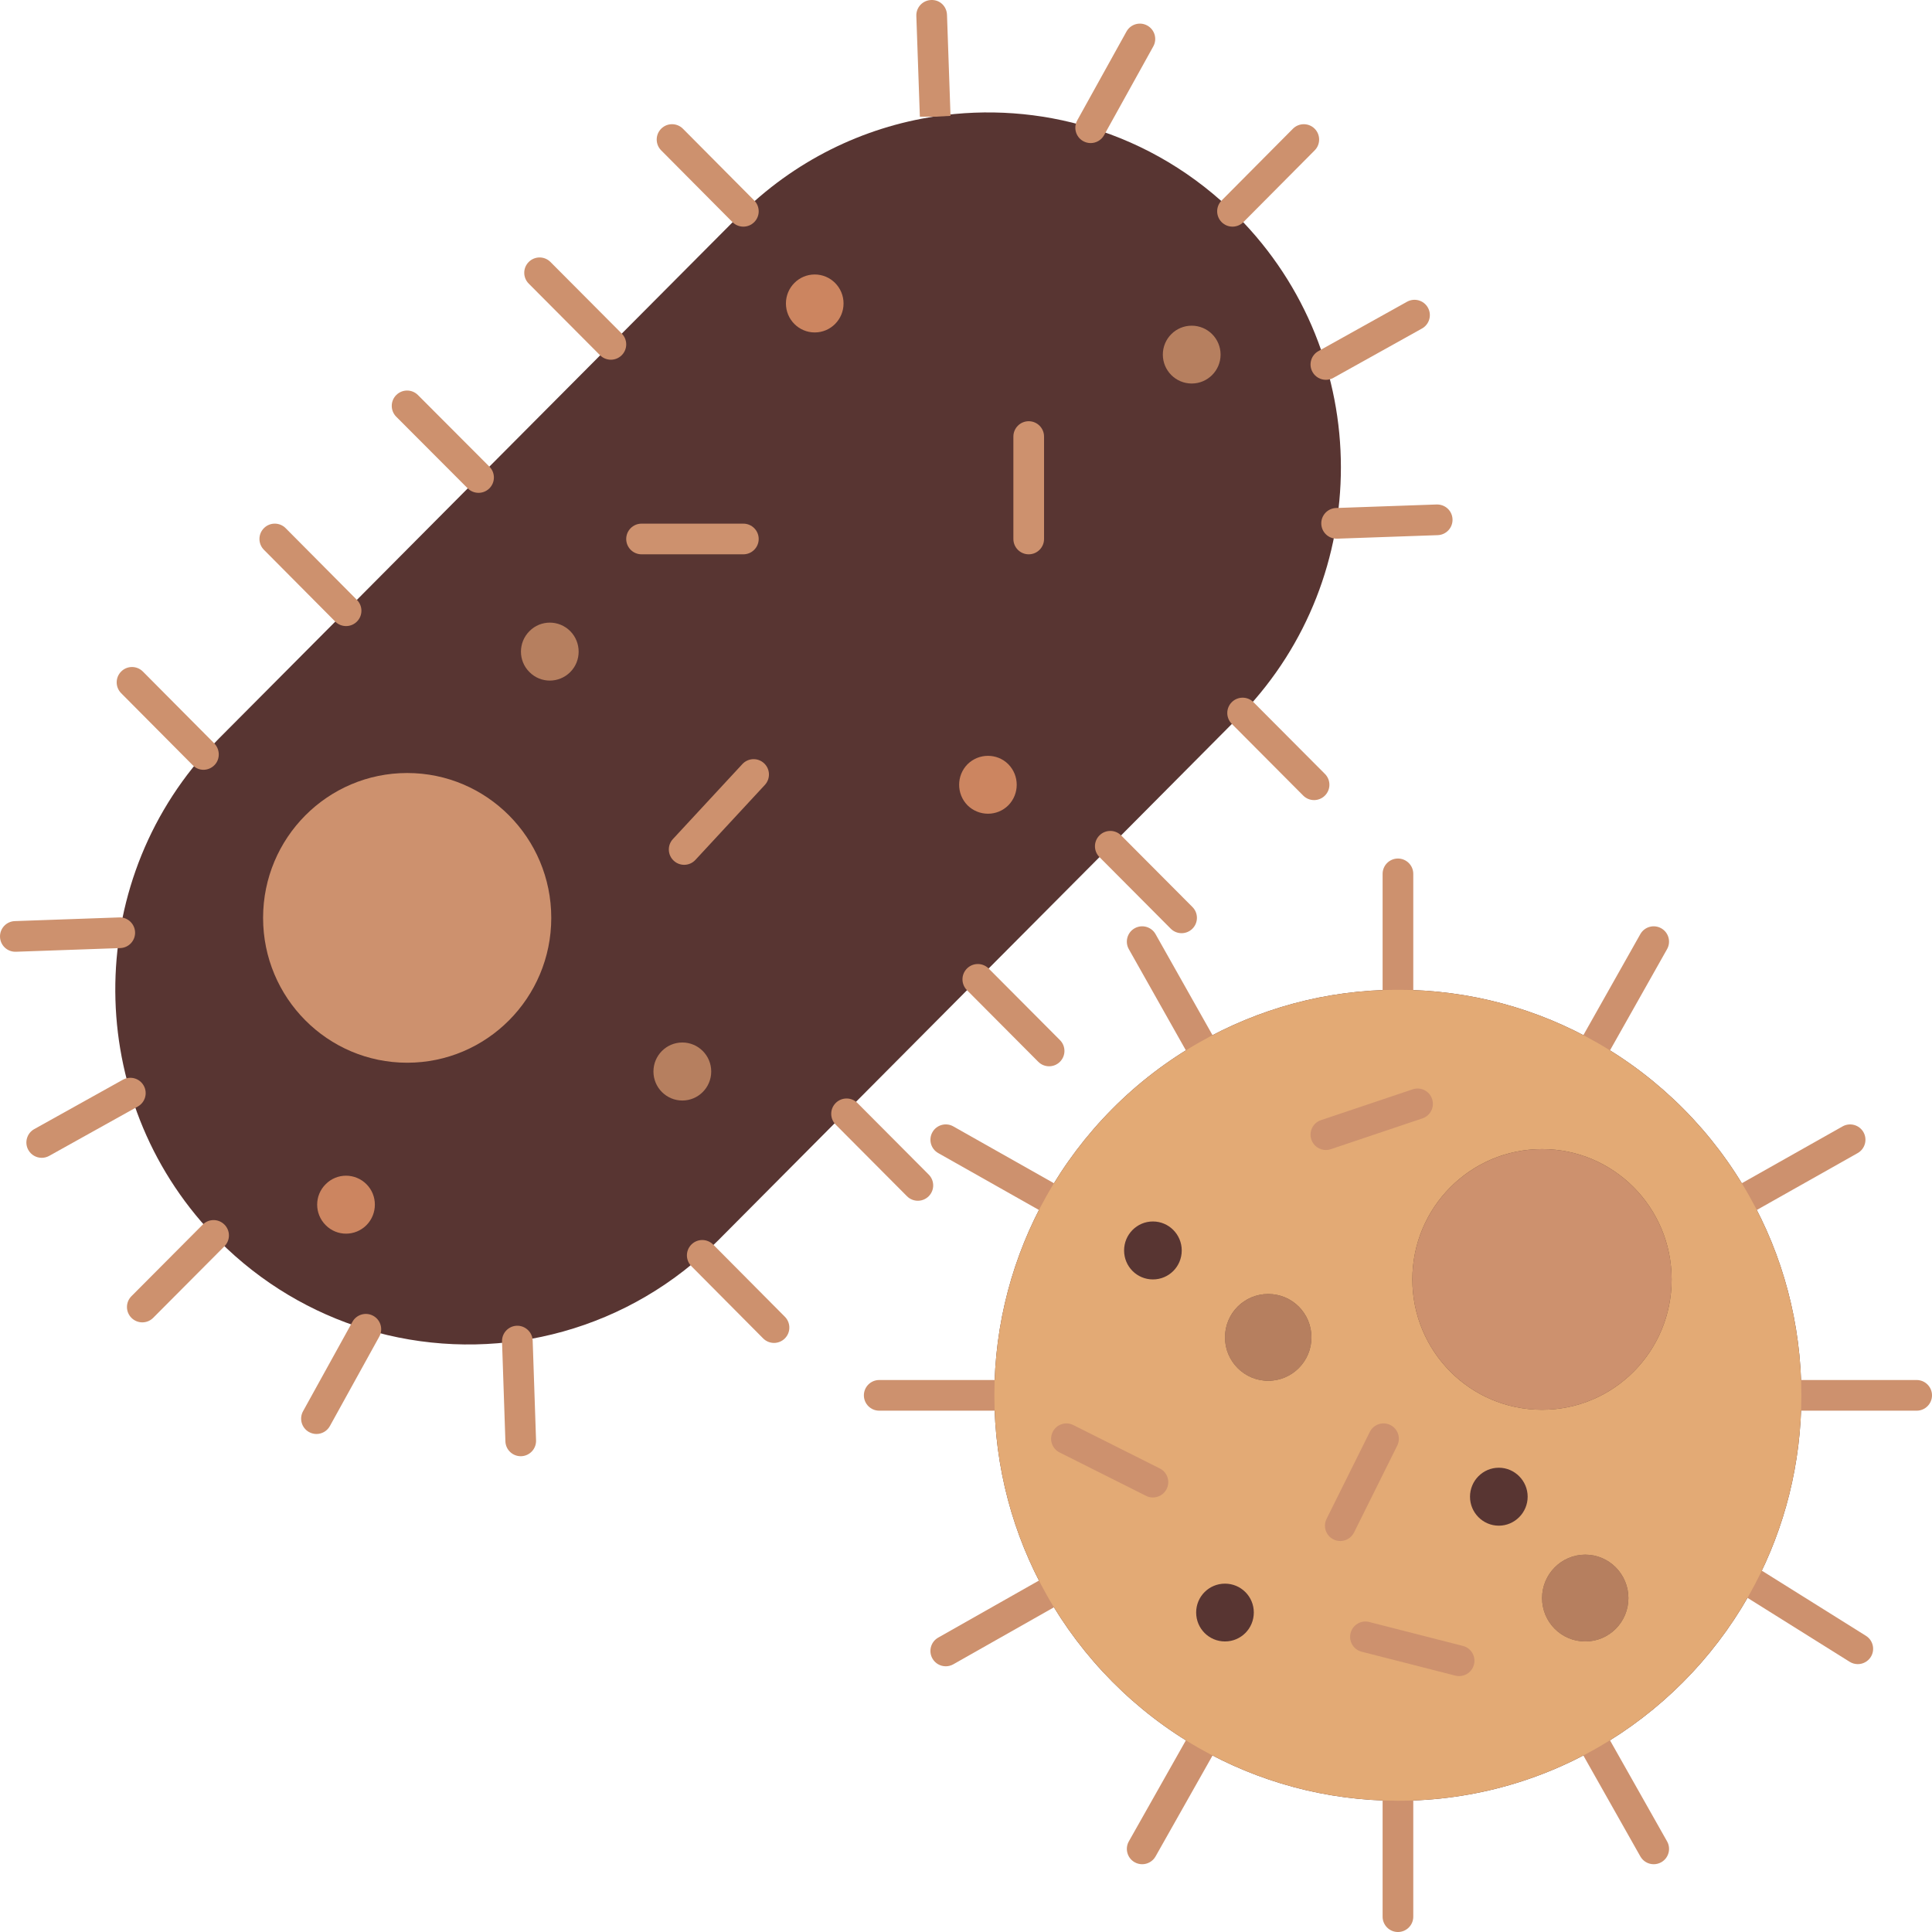 <?xml version="1.0" encoding="UTF-8" standalone="no"?><svg xmlns="http://www.w3.org/2000/svg" xmlns:xlink="http://www.w3.org/1999/xlink" fill="#000000" height="126" preserveAspectRatio="xMidYMid meet" version="1" viewBox="-0.0 -0.0 126.0 126.0" width="126" zoomAndPan="magnify"><g><g><g fill="#583532" id="change1_4"><path d="M114.1,78.031c-2.34-4.19-5.8-7.67-9.96-10.04c-3.82-2.19-8.25-3.44-12.97-3.44 c-4.72,0-9.14,1.25-12.97,3.44c-4.16,2.36-7.62,5.85-9.97,10.04c-2.15,3.83-3.38,8.26-3.38,12.97c0,4.71,1.23,9.13,3.38,12.96 c2.35,4.19,5.81,7.68,9.97,10.05c3.83,2.18,8.25,3.43,12.97,3.43c10.1,0,18.87-5.72,23.28-14.11c1.94-3.68,3.03-7.88,3.03-12.33 C117.48,86.291,116.26,81.861,114.1,78.031z" fill="inherit"/><path d="M80.71,46.841c0.11-0.11,0.22-0.22,0.33-0.34c4.27-4.47,6.41-10.24,6.41-16.02 c0-5.92-2.25-11.85-6.74-16.37c-2.77-2.79-6.08-4.72-9.58-5.78c-3.29-1.01-6.76-1.25-10.14-0.74c-4.69,0.71-9.21,2.88-12.83,6.52 l-16.95,17.03l-8.64,8.69l-8.3,8.34c-0.34,0.34-0.66,0.69-0.98,1.04c-8.01,9.09-7.68,23,0.98,31.7c2.77,2.78,6.08,4.71,9.59,5.78 c7.44,2.26,15.8,0.66,21.94-4.82c0.35-0.31,0.69-0.63,1.02-0.96l16.95-17.04l8.64-8.68L80.71,46.841z" fill="inherit"/></g><g id="change2_1"><ellipse cx="53.135" cy="19.791" fill="#cc8560" rx="1.879" ry="1.89"/></g><g id="change2_2"><path d="M21.24,79.901c-0.74-0.74-0.74-1.94,0-2.67c0.73-0.74,1.92-0.74,2.66,0c0.73,0.73,0.73,1.93,0,2.67 C23.16,80.641,21.97,80.641,21.24,79.901z" fill="#cc8560"/></g><g id="change2_3"><path d="M65.76,52.521c-0.73,0.73-1.92,0.73-2.66,0c-0.73-0.74-0.73-1.94,0-2.68 c0.74-0.73,1.93-0.73,2.66,0C66.49,50.581,66.49,51.781,65.76,52.521z" fill="#cc8560"/></g><g id="change1_1"><ellipse cx="75.19" cy="81.551" fill="#583532" rx="1.88" ry="1.89"/></g><g id="change1_2"><path d="M79.89,103.281c1.04,0,1.88,0.84,1.88,1.88c0,1.05-0.84,1.89-1.88,1.89 c-1.04,0-1.88-0.84-1.88-1.89C78.01,104.121,78.85,103.281,79.89,103.281z" fill="#583532"/></g><g id="change1_3"><ellipse cx="97.75" cy="97.611" fill="#583532" rx="1.88" ry="1.89"/></g><g id="change3_1"><ellipse cx="82.71" cy="87.221" fill="#b67f5f" rx="2.82" ry="2.83"/></g><g id="change3_2"><path d="M103.39,101.391c1.55,0,2.81,1.27,2.81,2.83c0,1.57-1.26,2.83-2.81,2.83 c-1.56,0-2.82-1.26-2.82-2.83C100.57,102.661,101.83,101.391,103.39,101.391z" fill="#b67f5f"/></g><g id="change3_3"><ellipse cx="77.72" cy="23.126" fill="#b67f5f" rx="1.883" ry="1.886"/></g><g id="change3_4"><ellipse cx="44.5" cy="69.881" fill="#b67f5f" rx="1.884" ry="1.892"/></g><g id="change3_5"><path d="M37.19,43.831c-0.74,0.74-1.93,0.74-2.66,0c-0.74-0.73-0.74-1.93,0-2.67 c0.73-0.74,1.92-0.74,2.66,0C37.92,41.901,37.92,43.101,37.19,43.831z" fill="#b67f5f"/></g><g id="change4_1"><ellipse cx="26.555" cy="59.861" fill="#cd916e" rx="9.397" ry="9.447"/></g><g id="change4_2"><path d="M100.57,74.941c4.67,0,8.45,3.81,8.45,8.5c0,4.7-3.78,8.5-8.45,8.5c-4.68,0-8.46-3.8-8.46-8.5 C92.11,78.751,95.89,74.941,100.57,74.941z" fill="#cd916e"/></g><g fill="#cd916e" id="change4_6"><path d="M91.17,55.991c-0.552,0-1,0.448-1,1v7.56c0,0.552,0.448,1,1,1s1-0.448,1-1v-7.56 C92.17,56.439,91.722,55.991,91.17,55.991z" fill="inherit"/><path d="M91.17,116.441c-0.552,0-1,0.448-1,1v7.56c0,0.552,0.448,1,1,1s1-0.448,1-1v-7.56 C92.17,116.888,91.722,116.441,91.17,116.441z" fill="inherit"/><path d="M65.85,91.001c0-0.552-0.448-1-1-1h-7.51c-0.552,0-1,0.448-1,1s0.448,1,1,1h7.51 C65.402,92.001,65.85,91.553,65.85,91.001z" fill="inherit"/><path d="M125,90.001h-7.52c-0.552,0-1,0.448-1,1s0.448,1,1,1H125c0.552,0,1-0.448,1-1 S125.552,90.001,125,90.001z" fill="inherit"/><path d="M105.011,113.519c-0.271-0.48-0.88-0.651-1.362-0.379c-0.481,0.271-0.65,0.881-0.379,1.362 l3.71,6.57c0.184,0.326,0.522,0.508,0.872,0.508c0.167,0,0.335-0.042,0.491-0.129c0.481-0.271,0.65-0.881,0.379-1.362 L105.011,113.519z" fill="inherit"/><path d="M75.361,60.92c-0.271-0.481-0.88-0.65-1.362-0.38c-0.481,0.271-0.651,0.881-0.38,1.362l3.71,6.58 c0.184,0.326,0.523,0.509,0.872,0.509c0.167,0,0.335-0.042,0.49-0.129c0.481-0.271,0.651-0.881,0.38-1.362L75.361,60.92z" fill="inherit"/><path d="M68.722,77.16l-6.55-3.7c-0.48-0.271-1.09-0.102-1.362,0.379 c-0.271,0.481-0.102,1.091,0.379,1.362l6.55,3.7c0.155,0.088,0.324,0.129,0.491,0.129c0.349,0,0.688-0.183,0.872-0.508 C69.372,78.041,69.203,77.431,68.722,77.16z" fill="inherit"/><path d="M121.691,106.683l-6.71-4.2c-0.469-0.292-1.084-0.15-1.378,0.317 c-0.293,0.468-0.151,1.085,0.317,1.378l6.71,4.2c0.165,0.103,0.349,0.152,0.53,0.152c0.333,0,0.659-0.167,0.849-0.469 C122.301,107.593,122.159,106.976,121.691,106.683z" fill="inherit"/><path d="M108.341,60.54c-0.48-0.27-1.091-0.101-1.362,0.38l-3.71,6.58 c-0.271,0.481-0.101,1.091,0.38,1.362c0.155,0.087,0.324,0.129,0.49,0.129c0.349,0,0.688-0.183,0.872-0.509l3.71-6.58 C108.992,61.421,108.822,60.811,108.341,60.54z" fill="inherit"/><path d="M78.692,113.14c-0.48-0.272-1.091-0.102-1.362,0.379l-3.71,6.57 c-0.271,0.481-0.102,1.091,0.379,1.362c0.155,0.088,0.324,0.129,0.491,0.129c0.349,0,0.688-0.183,0.872-0.508l3.71-6.57 C79.342,114.021,79.173,113.411,78.692,113.14z" fill="inherit"/><path d="M114.591,78.902l6.56-3.7c0.481-0.271,0.651-0.881,0.38-1.362c-0.271-0.48-0.881-0.649-1.362-0.38 l-6.56,3.7c-0.481,0.271-0.651,0.881-0.38,1.362c0.184,0.326,0.523,0.509,0.872,0.509 C114.268,79.031,114.436,78.989,114.591,78.902z" fill="inherit"/><path d="M67.737,103.091l-6.55,3.71c-0.481,0.272-0.649,0.882-0.377,1.363 c0.184,0.325,0.522,0.507,0.871,0.507c0.167,0,0.336-0.042,0.492-0.13l6.55-3.71c0.481-0.272,0.649-0.882,0.377-1.363 C68.828,102.987,68.216,102.819,67.737,103.091z" fill="inherit"/></g><g id="change5_1"><path d="M117.48,91.001c0,4.45-1.09,8.65-3.03,12.33c-4.41,8.39-13.18,14.11-23.28,14.11 c-4.72,0-9.14-1.25-12.97-3.43c-4.16-2.37-7.62-5.86-9.97-10.05c-2.15-3.83-3.38-8.25-3.38-12.96s1.23-9.14,3.38-12.97 c2.35-4.19,5.81-7.68,9.97-10.04c3.83-2.19,8.25-3.44,12.97-3.44s9.15,1.25,12.97,3.44c4.16,2.37,7.62,5.85,9.96,10.04 C116.26,81.861,117.48,86.291,117.48,91.001z M109.02,83.441c0-4.69-3.78-8.5-8.45-8.5c-4.68,0-8.46,3.81-8.46,8.5 c0,4.7,3.78,8.5,8.46,8.5C105.24,91.941,109.02,88.141,109.02,83.441z M106.2,104.221c0-1.56-1.26-2.83-2.81-2.83 c-1.56,0-2.82,1.27-2.82,2.83c0,1.57,1.26,2.83,2.82,2.83C104.94,107.051,106.2,105.791,106.2,104.221z M99.63,97.611 c0-1.04-0.85-1.89-1.88-1.89c-1.04,0-1.88,0.85-1.88,1.89s0.84,1.89,1.88,1.89C98.78,99.501,99.63,98.651,99.63,97.611z M85.53,87.221c0-1.57-1.26-2.83-2.82-2.83c-1.56,0-2.82,1.26-2.82,2.83c0,1.56,1.26,2.83,2.82,2.83 C84.27,90.051,85.53,88.781,85.53,87.221z M81.77,105.161c0-1.04-0.84-1.88-1.88-1.88c-1.04,0-1.88,0.84-1.88,1.88 c0,1.05,0.84,1.89,1.88,1.89C80.93,107.051,81.77,106.211,81.77,105.161z M77.07,81.551c0-1.04-0.84-1.89-1.88-1.89 s-1.88,0.85-1.88,1.89c0,1.05,0.84,1.89,1.88,1.89S77.07,82.601,77.07,81.551z" fill="#e3aa75"/></g><g fill="#cd916e" id="change4_8"><path d="M81.09,14.486l4.65-4.68c0.389-0.392,0.387-1.025-0.004-1.415 c-0.392-0.389-1.024-0.386-1.415,0.004l-4.65,4.68c-0.389,0.392-0.387,1.025,0.004,1.415c0.195,0.194,0.45,0.291,0.705,0.291 C80.637,14.781,80.894,14.682,81.09,14.486z" fill="inherit"/><path d="M60.725,0.001c-0.552,0.02-0.983,0.482-0.964,1.035l0.23,6.575h1l1-0.055l-0.23-6.59 C61.74,0.414,61.298-0.026,60.725,0.001z" fill="inherit"/><path d="M93.695,32.901l-6.56,0.23c-0.552,0.02-0.983,0.482-0.964,1.035 c0.019,0.54,0.463,0.965,0.999,0.965c0.012,0,0.023,0,0.036,0l6.56-0.23c0.552-0.02,0.983-0.482,0.964-1.035 C94.71,33.314,94.26,32.89,93.695,32.901z" fill="inherit"/><path d="M33.707,86.461c-0.552,0.019-0.984,0.481-0.966,1.033l0.22,6.51 c0.019,0.541,0.462,0.966,0.999,0.966c0.011,0,0.023,0,0.034,0c0.552-0.019,0.984-0.481,0.966-1.033l-0.22-6.51 C34.721,86.875,34.247,86.443,33.707,86.461z" fill="inherit"/><path d="M8.81,60.796c-0.02-0.552-0.494-0.992-1.035-0.964l-6.81,0.24 c-0.552,0.02-0.984,0.483-0.964,1.035C0.02,61.646,0.464,62.071,1,62.071c0.012,0,0.024,0,0.036,0l6.81-0.24 C8.397,61.811,8.829,61.347,8.81,60.796z" fill="inherit"/><path d="M72.005,8.816l3.21-5.79c0.268-0.483,0.093-1.092-0.39-1.359c-0.482-0.269-1.091-0.094-1.359,0.39 l-3.21,5.79c-0.268,0.483-0.093,1.092,0.39,1.359c0.154,0.085,0.32,0.125,0.484,0.125C71.481,9.331,71.822,9.145,72.005,8.816z" fill="inherit"/><path d="M85.597,24.258c0.183,0.328,0.523,0.513,0.875,0.513c0.165,0,0.332-0.041,0.486-0.126l5.78-3.22 c0.482-0.269,0.656-0.878,0.387-1.36c-0.269-0.481-0.875-0.655-1.36-0.387l-5.78,3.22C85.501,23.166,85.328,23.775,85.597,24.258 z" fill="inherit"/><path d="M24.343,85.815c-0.483-0.266-1.092-0.092-1.359,0.392l-3.22,5.83 c-0.267,0.483-0.091,1.092,0.392,1.359c0.153,0.084,0.319,0.125,0.482,0.125c0.353,0,0.694-0.187,0.876-0.517l3.22-5.83 C25.003,86.691,24.827,86.082,24.343,85.815z" fill="inherit"/><path d="M9.374,70.804c-0.269-0.482-0.875-0.655-1.36-0.387l-5.78,3.22 c-0.482,0.269-0.656,0.878-0.387,1.36C2.03,75.325,2.37,75.51,2.721,75.51c0.165,0,0.332-0.041,0.486-0.126l5.78-3.22 C9.469,71.896,9.643,71.286,9.374,70.804z" fill="inherit"/><path d="M27.258,25.764c-0.39-0.391-1.023-0.392-1.415-0.001c-0.391,0.39-0.392,1.023-0.001,1.415 l4.66,4.67c0.195,0.196,0.452,0.293,0.708,0.293c0.255,0,0.511-0.097,0.707-0.292c0.391-0.39,0.392-1.023,0.001-1.415 L27.258,25.764z" fill="inherit"/><path d="M64.479,63.165c-0.389-0.391-1.022-0.392-1.414-0.003c-0.392,0.39-0.393,1.023-0.003,1.414 l4.65,4.67c0.195,0.196,0.452,0.294,0.708,0.294c0.255,0,0.51-0.097,0.706-0.292c0.392-0.39,0.393-1.023,0.003-1.414 L64.479,63.165z" fill="inherit"/><path d="M35.899,17.085c-0.389-0.391-1.021-0.392-1.414-0.003c-0.392,0.39-0.393,1.023-0.003,1.414 l4.65,4.67c0.195,0.196,0.452,0.294,0.708,0.294c0.255,0,0.51-0.097,0.706-0.292c0.392-0.39,0.393-1.023,0.003-1.414 L35.899,17.085z" fill="inherit"/><path d="M73.119,54.485c-0.389-0.391-1.021-0.392-1.414-0.003c-0.392,0.39-0.393,1.023-0.003,1.414 l4.65,4.67c0.195,0.196,0.452,0.294,0.708,0.294c0.255,0,0.51-0.097,0.706-0.292c0.392-0.39,0.393-1.023,0.003-1.414 L73.119,54.485z" fill="inherit"/><path d="M22.57,40.831c0.255,0,0.51-0.097,0.705-0.291c0.392-0.389,0.394-1.022,0.005-1.414l-4.65-4.68 c-0.39-0.393-1.023-0.395-1.414-0.005c-0.392,0.389-0.394,1.022-0.005,1.414l4.65,4.68C22.056,40.732,22.313,40.831,22.57,40.831 z" fill="inherit"/><path d="M55.919,71.935c-0.389-0.391-1.022-0.392-1.414-0.003c-0.392,0.39-0.393,1.023-0.003,1.414 l4.65,4.67c0.195,0.196,0.452,0.294,0.708,0.294c0.255,0,0.51-0.097,0.706-0.292c0.392-0.39,0.393-1.023,0.003-1.414 L55.919,71.935z" fill="inherit"/><path d="M12.589,49.924c0.191,0.188,0.435,0.28,0.679,0.28c0.258,0,0.517-0.102,0.716-0.302 c0.388-0.39,0.373-1.035-0.015-1.425l-4.65-4.68c-0.39-0.393-1.023-0.395-1.414-0.005c-0.392,0.389-0.394,1.022-0.005,1.414 L12.589,49.924z" fill="inherit"/><path d="M46.509,81.166c-0.391-0.391-1.023-0.394-1.415-0.004s-0.394,1.022-0.004,1.415l4.68,4.71 c0.196,0.196,0.453,0.295,0.709,0.295c0.255,0,0.51-0.097,0.705-0.291c0.392-0.39,0.394-1.022,0.004-1.415L46.509,81.166z" fill="inherit"/><path d="M48.48,14.781c0.255,0,0.51-0.097,0.705-0.291c0.392-0.389,0.394-1.022,0.004-1.415l-4.65-4.68 c-0.391-0.392-1.023-0.394-1.415-0.004c-0.392,0.389-0.394,1.022-0.004,1.415l4.65,4.68 C47.966,14.682,48.223,14.781,48.48,14.781z" fill="inherit"/><path d="M81.749,45.795c-0.389-0.391-1.022-0.392-1.414-0.003c-0.392,0.39-0.393,1.023-0.003,1.414 l4.66,4.68c0.195,0.196,0.452,0.294,0.708,0.294c0.255,0,0.51-0.097,0.706-0.292c0.392-0.39,0.393-1.023,0.003-1.414 L81.749,45.795z" fill="inherit"/><path d="M13.222,79.865l-4.65,4.67c-0.39,0.391-0.389,1.024,0.003,1.414 c0.195,0.194,0.45,0.292,0.706,0.292c0.257,0,0.513-0.098,0.708-0.294l4.65-4.67c0.39-0.391,0.389-1.024-0.003-1.414 S13.611,79.473,13.222,79.865z" fill="inherit"/></g></g><g><g id="change4_10"><path d="M75.189,97.661c-0.15,0-0.304-0.034-0.447-0.106l-5.64-2.83c-0.494-0.248-0.693-0.849-0.445-1.342 c0.247-0.494,0.848-0.693,1.342-0.445l5.64,2.83c0.494,0.248,0.693,0.849,0.445,1.342C75.908,97.459,75.556,97.661,75.189,97.661 z" fill="#cd916e"/></g><g id="change4_9"><path d="M95.161,109.311c-0.082,0-0.165-0.01-0.248-0.031l-6.11-1.56 c-0.535-0.136-0.858-0.681-0.721-1.216c0.136-0.535,0.679-0.86,1.216-0.721l6.11,1.56c0.535,0.136,0.858,0.681,0.721,1.216 C96.014,109.01,95.607,109.311,95.161,109.311z" fill="#cd916e"/></g><g id="change4_5"><path d="M86.47,75.001c-0.418,0-0.808-0.264-0.948-0.682c-0.176-0.523,0.105-1.09,0.629-1.266l5.98-2.01 c0.525-0.176,1.091,0.106,1.266,0.629c0.176,0.523-0.105,1.09-0.629,1.266l-5.98,2.01C86.683,74.984,86.576,75.001,86.47,75.001z" fill="#cd916e"/></g><g id="change4_3"><path d="M87.409,100.501c-0.149,0-0.301-0.034-0.444-0.104c-0.495-0.246-0.696-0.846-0.45-1.341l2.82-5.67 c0.246-0.495,0.845-0.696,1.341-0.45c0.495,0.246,0.696,0.846,0.45,1.341l-2.82,5.67 C88.131,100.298,87.777,100.501,87.409,100.501z" fill="#cd916e"/></g><g id="change4_4"><path d="M67.09,36.151c-0.552,0-1-0.448-1-1v-6.68c0-0.552,0.448-1,1-1s1,0.448,1,1v6.68 C68.09,35.703,67.642,36.151,67.09,36.151z" fill="#cd916e"/></g><g id="change4_7"><path d="M48.48,36.151h-6.64c-0.552,0-1-0.448-1-1s0.448-1,1-1h6.64c0.552,0,1,0.448,1,1 S49.032,36.151,48.48,36.151z" fill="#cd916e"/></g><g id="change4_11"><path d="M44.62,56.401c-0.243,0-0.487-0.088-0.68-0.267c-0.405-0.375-0.429-1.008-0.054-1.413l4.53-4.89 c0.375-0.405,1.008-0.43,1.413-0.054c0.405,0.375,0.429,1.008,0.054,1.413l-4.53,4.89C45.157,56.293,44.889,56.401,44.62,56.401z" fill="#cd916e"/></g></g></g></svg>